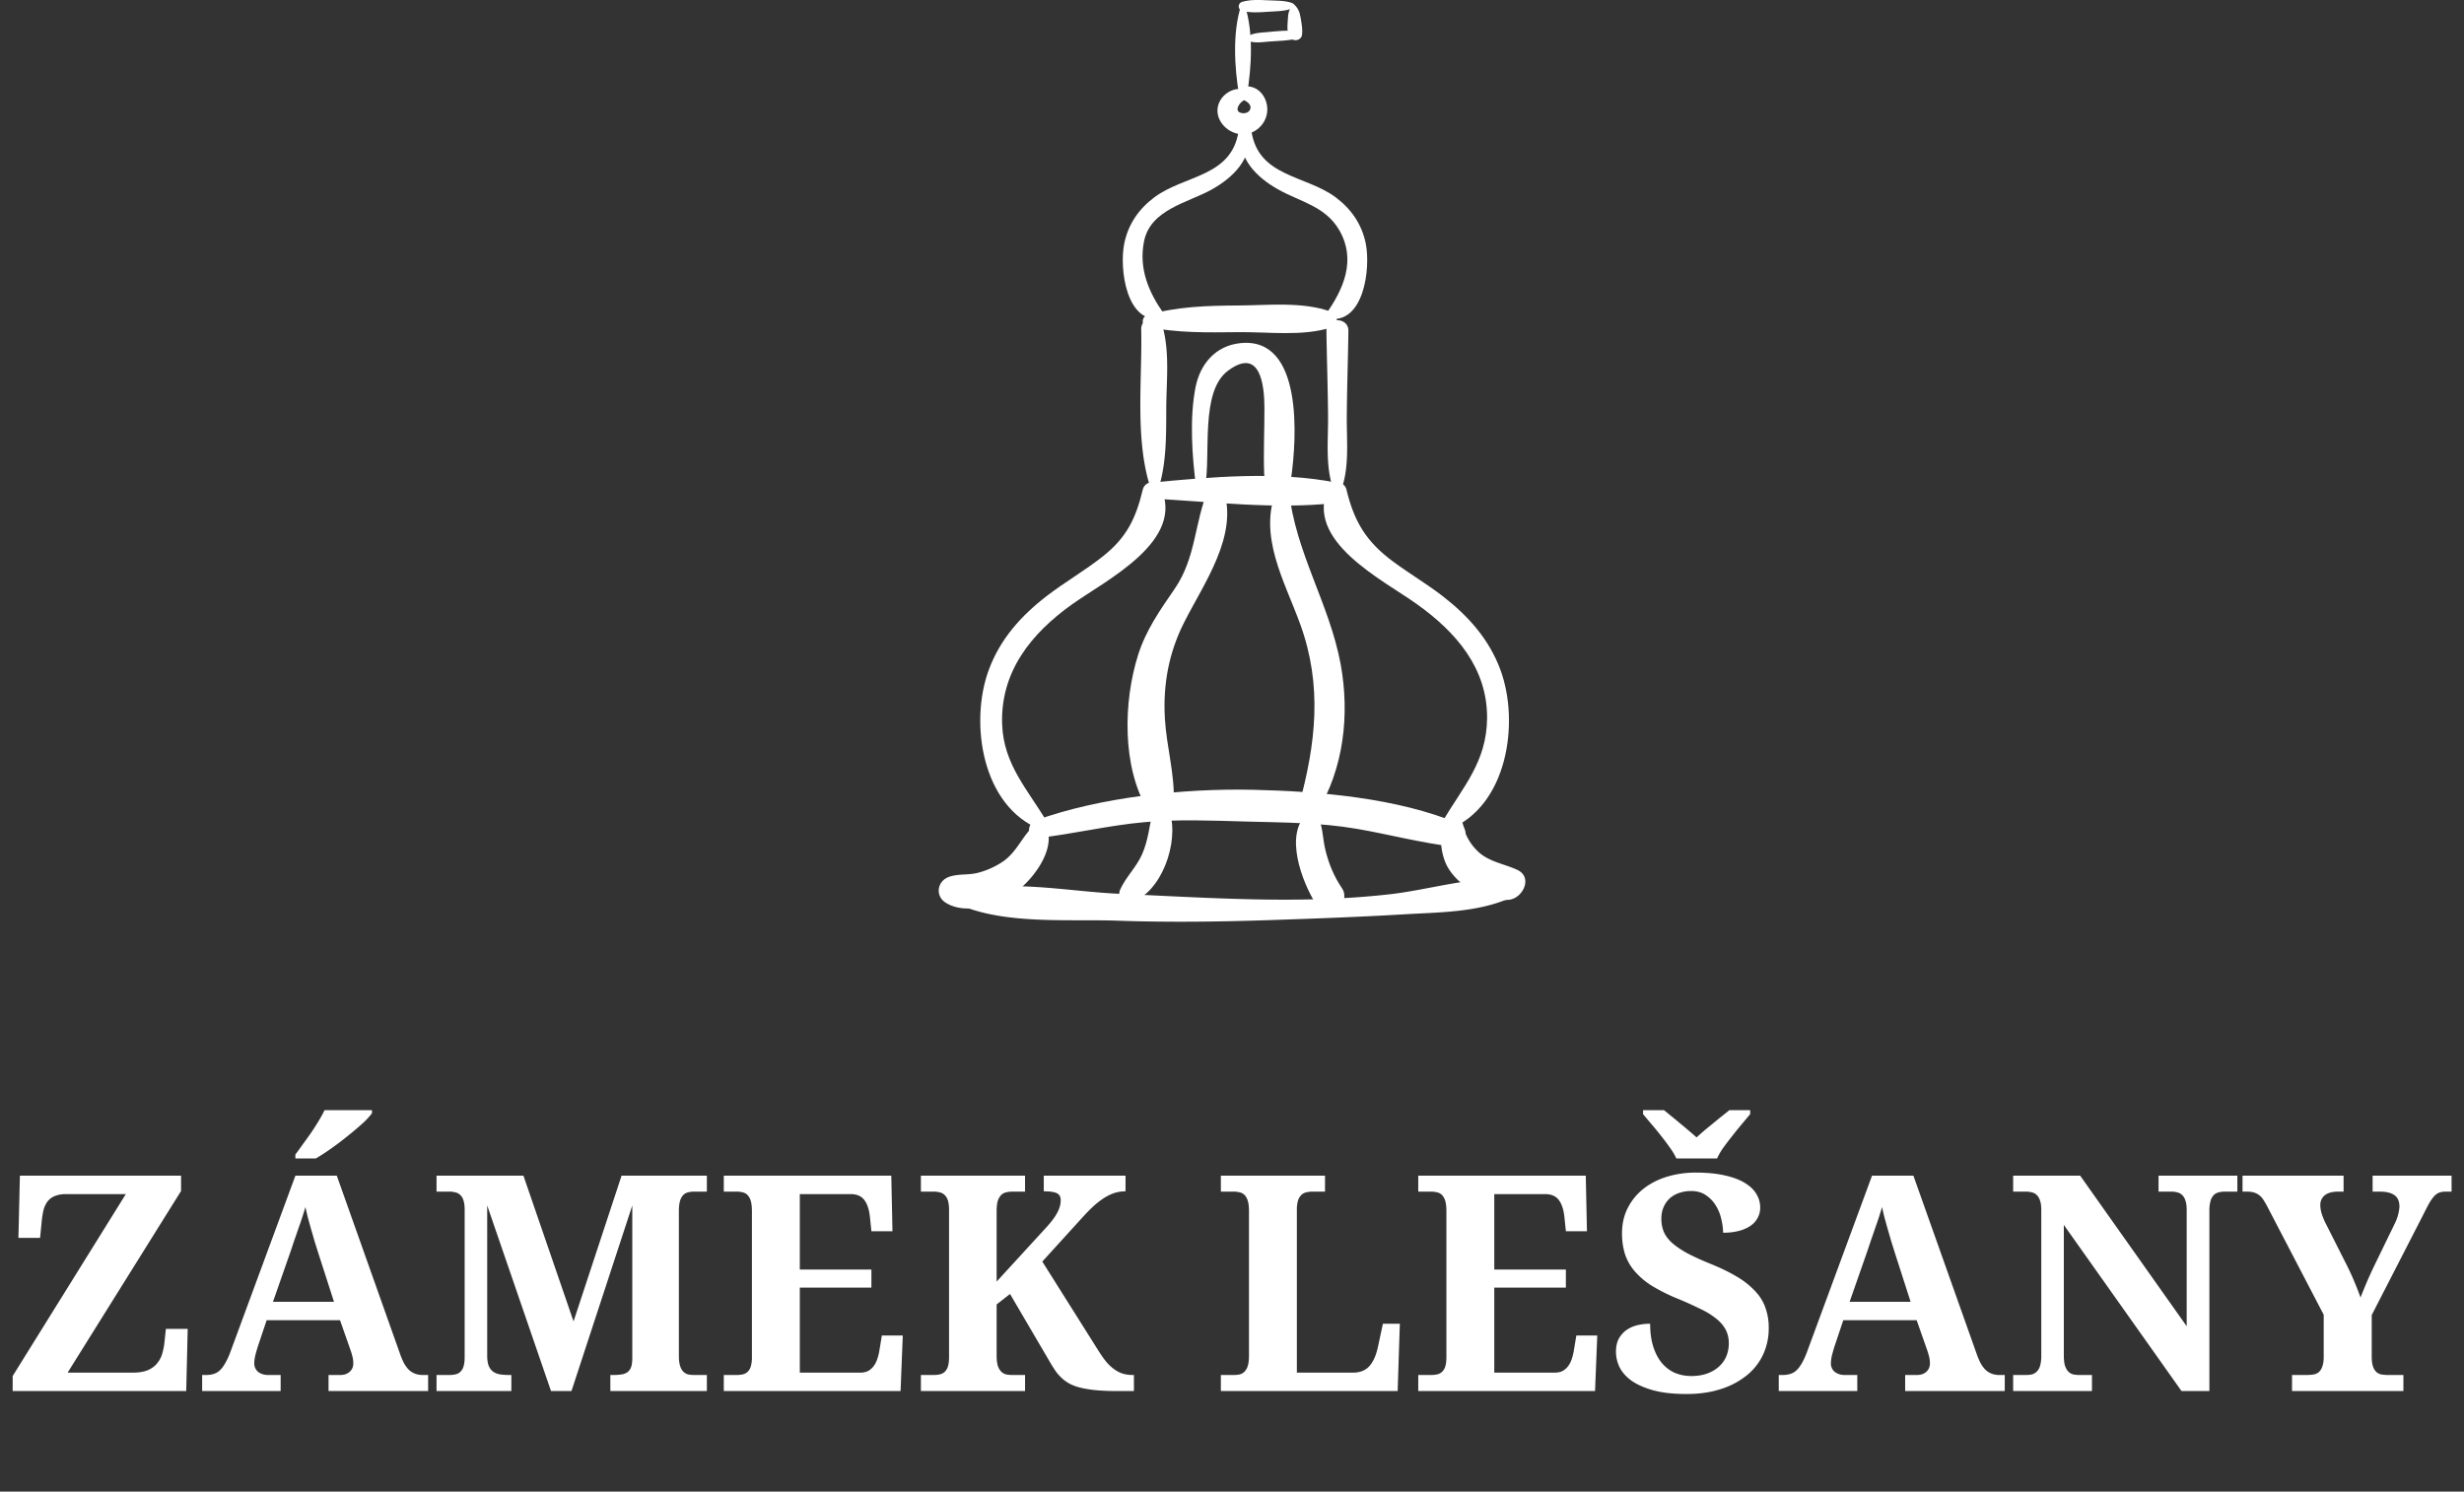 <svg width="147" height="89" fill="none" xmlns="http://www.w3.org/2000/svg"><rect width="100%" height="100%" fill="#333333" stroke="none"/><path d="M10.802 71.064L4.034 81.901H7.92c.37 0 .67-.05.905-.149.235-.105.42-.243.554-.413.14-.17.24-.36.299-.571.064-.217.108-.44.132-.668l.087-.809h1.301L11.11 83H.756v-.897l6.75-10.854H3.964a1.81 1.81 0 00-.694.114 1.049 1.049 0 00-.44.334 1.46 1.46 0 00-.237.519 5 5 0 00-.106.668l-.096.975H1.099l.088-3.709h9.615v.914zm5.106 7.709l-.518 1.546c-.047.147-.097.32-.15.519-.047.193-.07.363-.07.51a.645.645 0 00.255.527.932.932 0 00.255.123c.1.03.202.044.307.044h.756V83H12.06v-.958h.22c.158 0 .301-.018.43-.053a.934.934 0 00.37-.193c.116-.1.225-.235.324-.404a4.1 4.1 0 00.317-.66l3.902-10.582h2.47l3.762 10.6c.087.252.178.463.272.633.1.164.205.296.316.395.118.094.24.161.37.203.128.04.263.061.404.061h.325V83H19.6v-.958h.703c.088 0 .178-.012.272-.035a.809.809 0 00.246-.123.673.673 0 00.185-.22.665.665 0 00.07-.316c0-.147-.017-.287-.053-.422a4.424 4.424 0 00-.105-.352l-.633-1.802h-4.377zm3.068-4.052l-.203-.642a43.1 43.1 0 00-.202-.694 109.41 109.41 0 00-.193-.695 26.19 26.19 0 01-.158-.668 20.226 20.226 0 01-.413 1.266c-.076.229-.156.457-.238.686l-.22.659-1.063 3.04h3.639l-.95-2.952zm-1.354-5.836c.129-.17.273-.366.43-.59.165-.222.329-.45.493-.685.164-.24.316-.477.457-.712.146-.24.267-.46.36-.659h2.83v.185a4.2 4.2 0 01-.553.597c-.258.235-.548.481-.87.739-.317.258-.648.51-.994.756-.34.24-.65.442-.931.606h-1.222v-.237zM36.413 83v-.958h.176c.187 0 .351-.012.492-.035a.802.802 0 00.36-.14.63.63 0 00.211-.3c.047-.134.07-.31.07-.527v-9.114L34.093 83h-1.22l-3.807-11.074v8.947c0 .258.03.463.088.615.065.153.153.27.264.352.117.082.258.138.422.167.164.023.351.035.562.035h.106V83h-4.465v-.958h.756c.129 0 .249-.012.36-.035a.64.64 0 00.29-.14.72.72 0 00.202-.326c.047-.147.07-.337.07-.571v-8.772c0-.24-.023-.43-.07-.571a.72.72 0 00-.202-.334.599.599 0 00-.29-.15 1.412 1.412 0 00-.36-.043h-.756v-.95h5.185l2.989 8.693 2.865-8.693h5.089v.95h-.756c-.129 0-.249.014-.36.044a.567.567 0 00-.29.158.835.835 0 00-.194.351c-.047.153-.07.358-.07.616v8.604c0 .258.023.463.07.615.047.153.112.27.194.352a.63.63 0 00.29.167c.111.023.231.035.36.035h.756V83h-5.757zm11.303-1.099h3.603c.182 0 .337-.032.466-.096.13-.07.24-.167.334-.29.094-.123.167-.267.22-.431a3.1 3.1 0 00.132-.554l.14-.844h1.248L53.727 83H43.181v-.958h.756c.128 0 .248-.012.36-.035a.64.64 0 00.29-.14.72.72 0 00.202-.326 1.92 1.92 0 00.07-.571v-8.701c0-.258-.023-.463-.07-.616a.836.836 0 00-.193-.351.567.567 0 00-.29-.158 1.45 1.45 0 00-.37-.044h-.755v-.95h9.993l.07 3.314h-1.257l-.088-.853c-.047-.44-.158-.776-.334-1.01-.175-.235-.448-.352-.817-.352h-3.032v4.5h4.271v1.081h-4.271v5.071zm14.537-8.481c.193-.205.354-.39.483-.554.135-.17.24-.325.317-.466.082-.146.14-.284.175-.413a1.4 1.4 0 00.053-.378c0-.199-.076-.337-.228-.413-.153-.076-.413-.114-.782-.114v-.932h4.877v.932c-.246 0-.48.038-.703.114-.216.076-.43.185-.641.326a4.77 4.77 0 00-.624.5c-.205.194-.413.408-.624.642l-2.373 2.61 3.348 5.318c.176.281.343.515.501.703.164.182.328.328.492.44.165.11.332.19.501.237.17.047.355.07.554.07h.07V83h-.966c-.457 0-.859-.015-1.205-.044a6.96 6.96 0 01-.913-.132 3.305 3.305 0 01-.668-.22 2.318 2.318 0 01-.493-.325c-.14-.123-.27-.26-.386-.413a7.945 7.945 0 01-.334-.518l-2.426-4.14-.8.624v3.041c0 .258.023.463.07.615a.9.9 0 00.203.352.63.63 0 00.298.167c.117.023.24.035.37.035h.755V83H54.94v-.958h.756c.13 0 .25-.012.36-.035a.64.64 0 00.29-.14.72.72 0 00.203-.326c.047-.147.07-.337.07-.571v-8.772c0-.24-.023-.43-.07-.571a.719.719 0 00-.202-.334.6.6 0 00-.29-.15 1.412 1.412 0 00-.36-.043h-.757v-.95h6.214v.95h-.756a1.48 1.48 0 00-.369.044.57.57 0 00-.299.158.912.912 0 00-.202.351c-.047.153-.07.358-.07.616v4.2l2.795-3.05zM72.835 83v-.958h.756c.135 0 .258-.012.369-.035a.63.63 0 00.29-.167.836.836 0 00.193-.352c.047-.152.07-.357.07-.615v-8.604c0-.258-.023-.463-.07-.616a.836.836 0 00-.193-.351.567.567 0 00-.29-.158 1.45 1.45 0 00-.37-.044h-.755v-.95h6.214v.95h-.756a1.48 1.48 0 00-.36.044.599.599 0 00-.29.149.831.831 0 00-.203.334 1.89 1.89 0 00-.07.571v9.703h3.349c.422 0 .75-.132.984-.395.234-.27.404-.66.51-1.17l.29-1.353h1.01L83.383 83H72.835zm16.313-1.099h3.603c.182 0 .337-.032.466-.096.129-.07.24-.167.334-.29.093-.123.167-.267.22-.431a3.1 3.1 0 00.131-.554l.141-.844h1.248L95.159 83H84.612v-.958h.756c.13 0 .25-.012.36-.035a.64.64 0 00.29-.14.721.721 0 00.203-.326c.047-.147.07-.337.07-.571v-8.701c0-.258-.023-.463-.07-.616a.835.835 0 00-.194-.351.567.567 0 00-.29-.158 1.45 1.45 0 00-.369-.044h-.756v-.95h9.994l.07 3.314h-1.257l-.088-.853c-.047-.44-.158-.776-.334-1.01-.176-.235-.448-.352-.817-.352h-3.033v4.5h4.272v1.081h-4.272v5.071zm11.478 1.275c-.809 0-1.482-.076-2.022-.229-.539-.152-.972-.348-1.3-.589-.323-.24-.554-.51-.695-.808a2.146 2.146 0 01-.202-.888c0-.31.056-.571.167-.782a1.57 1.57 0 01.457-.519c.194-.134.41-.231.65-.29a3.29 3.29 0 01.765-.088c0 .516.062.97.185 1.363.123.386.293.712.51.975.216.258.474.454.773.59.305.128.636.192.993.192.352 0 .665-.05.941-.149.275-.1.509-.237.703-.413.193-.176.34-.38.439-.615.1-.24.15-.498.15-.774 0-.304-.062-.574-.185-.808-.123-.24-.31-.46-.562-.66a4.505 4.505 0 00-.941-.58 21.812 21.812 0 00-1.318-.597 10.84 10.84 0 01-1.591-.791 4.517 4.517 0 01-1.037-.888 3.03 3.03 0 01-.571-1.028 4.183 4.183 0 01-.167-1.213c0-.55.11-1.049.334-1.494a3.41 3.41 0 01.922-1.143c.393-.316.859-.56 1.398-.73a5.821 5.821 0 011.758-.254c.662 0 1.233.056 1.714.167.48.105.876.252 1.186.44.316.187.551.41.703.667.153.252.229.525.229.818 0 .21-.047.407-.141.588a1.26 1.26 0 01-.413.475c-.182.135-.413.24-.694.317a3.651 3.651 0 01-.967.114c0-.252-.035-.522-.106-.809a2.548 2.548 0 00-.325-.808 1.956 1.956 0 00-.597-.624c-.241-.165-.534-.247-.879-.247-.241 0-.469.036-.686.106a1.65 1.65 0 00-.571.316 1.52 1.52 0 00-.378.528c-.094.205-.14.442-.14.712 0 .252.04.489.122.712.082.222.232.442.449.659.222.21.524.425.905.641.387.211.885.44 1.494.686.615.252 1.14.51 1.573.773a4.75 4.75 0 011.064.853c.281.299.483.63.606.993a3.5 3.5 0 01.193 1.195 3.72 3.72 0 01-.342 1.6 3.53 3.53 0 01-.985 1.24 4.712 4.712 0 01-1.547.808c-.597.193-1.271.29-2.021.29zm-2.602-16.937h1.248l.431.352c.17.135.343.278.519.43.181.147.357.293.527.44.176.146.331.281.466.404.135-.123.287-.258.457-.404.176-.147.354-.293.536-.44.182-.152.357-.295.527-.43.17-.135.317-.252.44-.352h1.239v.238l-.492.588c-.188.223-.375.454-.563.695-.187.234-.366.468-.536.703a4.18 4.18 0 00-.386.66h-2.426a3.93 3.93 0 00-.396-.66c-.164-.234-.34-.469-.527-.703-.188-.24-.378-.472-.571-.695a89.477 89.477 0 01-.493-.588v-.238zm11.945 12.533l-.519 1.547c-.047.147-.096.32-.149.519a2.197 2.197 0 00-.071.51.643.643 0 00.255.527.941.941 0 00.255.123c.1.03.202.044.308.044h.756V83h-4.685v-.958h.22c.158 0 .302-.018.431-.053a.944.944 0 00.369-.193c.117-.1.225-.235.325-.404.105-.17.211-.39.316-.66l3.903-10.582h2.469l3.762 10.6c.088.252.179.463.273.633.099.164.205.296.316.395.117.094.24.161.369.203.129.04.264.061.404.061h.326V83h-5.942v-.958h.703c.088 0 .179-.012.273-.035a.813.813 0 00.246-.123.663.663 0 00.184-.22.663.663 0 00.071-.316c0-.147-.018-.287-.053-.422a4.437 4.437 0 00-.105-.352l-.633-1.802h-4.377zm3.067-4.051l-.202-.642c-.064-.228-.132-.46-.202-.694-.065-.235-.129-.466-.194-.695a29.506 29.506 0 01-.158-.668 19 19 0 01-.413 1.266c-.076.229-.155.457-.237.686l-.22.659-1.063 3.04h3.638l-.949-2.952zM130.148 83l-7.022-9.914v7.787c0 .258.023.463.07.615.053.153.12.27.202.352a.631.631 0 00.29.167c.118.023.238.035.361.035h.756V83h-4.702v-.958h.755c.129 0 .249-.012.361-.035a.631.631 0 00.29-.167.785.785 0 00.202-.352 2.16 2.16 0 00.07-.615v-8.675c0-.24-.026-.43-.079-.571a.72.72 0 00-.202-.334.6.6 0 00-.29-.15 1.378 1.378 0 00-.352-.043h-.755v-.95h3.999l6.354 8.983v-6.935c0-.24-.026-.43-.079-.571a.72.72 0 00-.202-.334.6.6 0 00-.29-.15 1.383 1.383 0 00-.352-.043h-.756v-.95h4.702v.95h-.755c-.123 0-.241.014-.352.044a.62.62 0 00-.299.158.837.837 0 00-.193.351 2.16 2.16 0 00-.07.616V83h-1.662zm6.592 0v-.958h.844c.146 0 .281-.009.404-.026a.702.702 0 00.334-.132.742.742 0 00.22-.334c.059-.147.088-.346.088-.598v-2.505l-3.331-6.39a4.225 4.225 0 00-.255-.448 1.034 1.034 0 00-.255-.29.906.906 0 00-.325-.167 1.558 1.558 0 00-.44-.052h-.237v-.95h6.029v.95h-.307c-.363 0-.636.073-.818.22a.73.73 0 00-.263.588c0 .153.026.32.079.501.058.176.123.34.193.492l1.336 2.646c.188.38.34.718.457 1.01.123.294.235.58.334.862.123-.316.264-.66.422-1.028.164-.375.346-.765.545-1.17l1.046-2.153a2.83 2.83 0 00.246-.659c.041-.181.061-.322.061-.422 0-.31-.099-.536-.298-.676-.194-.141-.49-.211-.888-.211h-.413v-.95h4.711v.95h-.343c-.152 0-.284.02-.395.061a.851.851 0 00-.308.22 2.706 2.706 0 00-.299.43c-.1.182-.22.414-.36.695l-3.059 5.959v2.46c0 .264.026.47.079.616a.783.783 0 00.211.334.645.645 0 00.317.14c.123.018.254.027.395.027h.888V83h-6.645z" fill="#fff"/><g clip-path="url(#clip0)" fill="#fff"><path d="M62.444 49.014c-1.14-1.917-2.57-3.404-2.657-5.79-.113-3.143 1.735-5.43 4.17-7.164 2.056-1.466 6.8-3.787 5.278-7.008-.213-.452-.94-.322-1.052.139-.413 1.722-.948 2.852-2.353 3.978-1.082.865-2.29 1.552-3.386 2.395-1.544 1.187-2.792 2.59-3.466 4.438-1.143 3.139-.395 8.12 3.096 9.49.274.109.504-.252.37-.478zm23.986.478c3.496-1.37 4.24-6.355 3.096-9.49-.674-1.852-1.926-3.247-3.465-4.438-.935-.722-1.957-1.326-2.909-2.026-1.635-1.2-2.36-2.39-2.83-4.347-.11-.456-.84-.591-1.053-.14-1.521 3.227 3.227 5.535 5.279 7.009 2.304 1.647 4.204 3.812 4.17 6.816-.031 2.586-1.422 4.056-2.657 6.134-.135.23.095.59.37.482z"/><path d="M68.691 29.747c3.552.183 7.379.661 10.918.27.63-.07.9-1.056.165-1.209-3.53-.717-7.522-.347-11.078-.013-.61.057-.626.922-.005.952z"/><path d="M72.087 29.195c-.84 2.004-.718 4.06-2.013 5.947-.87 1.265-1.709 2.456-2.178 3.943-.883 2.795-.961 6.673.573 9.233.435.726 1.514.392 1.553-.421.078-1.678-.43-3.343-.526-5.021-.118-2.026.23-3.921 1.147-5.738 1.179-2.335 3.279-5.221 2.335-7.943-.156-.46-.717-.417-.891 0zm4.1-.047c-1.174 2.803.448 5.507 1.391 8.116 1.322 3.656.926 7.103-.078 10.767-.174.64.717 1.01 1.065.448 1.609-2.621 1.965-5.86 1.418-8.846-.666-3.613-2.71-6.682-3.092-10.39-.043-.413-.548-.47-.704-.095z"/><path d="M61.896 50.005c2.135-.243 4.226-.756 6.37-.948 2.025-.182 4.03-.095 6.056-.039 2.23.061 4.413.057 6.621.435 1.927.33 3.827.843 5.766 1.065.695.078 1.022-1.078.365-1.356-3.665-1.552-8.396-1.952-12.352-2.039-4.105-.087-9.105.435-12.974 1.843-.509.191-.487 1.113.148 1.04z"/><path d="M61.883 49.092c-.83.617-1.148 1.696-2.044 2.309a4.8 4.8 0 01-1.521.682c-.579.144-1.166.04-1.718.244-.678.247-.822 1.112-.2 1.521 1.283.839 3.418.06 4.478-.843.94-.8 2.174-2.513 1.492-3.787-.083-.152-.34-.239-.487-.126zm24.895-.391c-1.135.387-.874 2.239-.408 3.043.682 1.178 2.287 2.087 3.652 1.943.835-.087 1.452-1.352.487-1.79-.787-.362-1.722-.483-2.361-1.118a3.157 3.157 0 01-.665-.935c-.148-.33-.157-.708-.37-1.004-.07-.104-.2-.183-.335-.139z"/><path d="M57.487 54.087c2.713 1.07 6.33.748 9.222.848 3.008.104 6.03.065 9.034-.035 2.687-.091 5.383-.187 8.066-.348 2.073-.121 4.33-.113 6.256-.96.596-.261.248-1.126-.309-1.148-2.287-.078-4.63.67-6.904.921-2.617.292-5.196.348-7.826.3-2.778-.052-5.548-.213-8.322-.339-2.913-.13-6.387-.856-9.221-.139-.483.126-.396.744.004.9zm11.617-24.905c.5-1.547.466-3.234.474-4.842.009-1.609.213-3.308-.221-4.87-.192-.695-1.292-.569-1.274.175.07 3.051-.396 6.612.578 9.542a.233.233 0 00.443-.005zM80 29.265c.522-1.36.335-2.982.348-4.425.013-1.7.074-3.4.096-5.1.008-.843-1.322-.843-1.31 0 .023 1.7.084 3.396.097 5.1.013 1.46-.179 3.056.347 4.425.079.204.34.204.422 0z"/><path d="M68.417 19.484c1.761.4 3.67.352 5.47.335 1.8-.022 3.787.265 5.513-.274.483-.148.448-.787 0-.948-1.7-.613-3.722-.378-5.513-.37-1.8.01-3.744.057-5.47.592-.308.1-.343.587 0 .665zm.335 29c-.178.834-.26 1.656-.6 2.451-.339.796-.983 1.383-1.326 2.148-.178.395.118.93.6.782 1.891-.582 2.918-3.634 2.365-5.381-.147-.479-.921-.548-1.039 0zm9.27.034c-1.461 1.23-.326 4.148.487 5.426.234.365.613.49 1.026.417.265-.048.417-.187.543-.417.148-.274.183-.644 0-.918-.495-.73-.804-1.478-1.013-2.334-.165-.674-.139-1.517-.517-2.108-.122-.192-.357-.209-.526-.066zm-6.135-19.431c.374-1.93-.317-5.704 1.37-6.964 1.943-1.452 2.178.882 2.178 2.243.004 1.321-.066 2.634-.013 3.956.034.869 1.465 1.169 1.604.217.33-2.291.76-8.468-3.035-8.064-1.47.156-2.387 1.235-2.665 2.626-.365 1.83-.213 4.151.04 5.99.038.256.473.243.52-.004z"/><path d="M69.457 18.753c-.913-1.282-1.522-2.686-1.213-4.316.369-1.948 2.612-2.326 4.047-3.13 1.292-.722 2.405-1.83 2.235-3.39-.035-.327-.578-.48-.635-.088-.413 2.734-3.23 2.609-5.017 3.939-.935.695-1.565 1.612-1.8 2.751-.309 1.504.117 4.913 2.282 4.478.1-.017.157-.157.1-.244z"/><path d="M79.196 18.997c2.165.435 2.59-2.973 2.282-4.478-.235-1.139-.865-2.056-1.8-2.751-1.787-1.326-4.604-1.205-5.017-3.939-.061-.391-.6-.243-.635.087-.17 1.56.94 2.665 2.235 3.39 1.343.753 2.813.996 3.643 2.435 1.022 1.77.252 3.521-.808 5.008-.061.091 0 .23.1.248z"/><path d="M74.6 5.525c-.609-.474-1.504-.126-1.835.53-.421.835.222 1.74 1.07 1.926.826.183 1.639-.421 1.756-1.243.113-.765-.404-1.6-1.234-1.587-.392.009-.614.605-.213.787.195.091.512.265.456.535-.048.235-.313.313-.517.274-.218-.044-.305-.161-.222-.374.117-.3.439-.457.709-.596.078-.043.108-.19.03-.252z"/><path d="M74.052.3c-.53 1.617-.409 3.704-.13 5.364.039.23.43.23.47 0 .278-1.656.4-3.747-.131-5.364-.04-.1-.174-.1-.209 0z"/><path d="M74.096.643c.486.13 1.013.1 1.513.061C76.083.67 76.656.683 77.096.5c.152-.06.156-.257 0-.317-.444-.166-1.014-.14-1.487-.166-.5-.026-1.03-.047-1.513.096-.257.078-.266.46 0 .53zm.217 1.722c.413.252.961.148 1.426.113.552-.044 1.152-.04 1.687-.191.192-.053.222-.387 0-.418-.582-.087-1.217-.008-1.8.044-.448.039-.974.043-1.322.352-.034.026-.021.078.01.1z"/><path d="M77.148.252c-.248.291-.3.53-.317.917-.022.396-.088.796.186 1.118.183.213.605.108.653-.174.06-.348-.018-.7-.074-1.048-.061-.36-.144-.57-.405-.813-.013-.013-.034-.013-.043 0z"/></g><defs><clipPath id="clip0"><path fill="#fff" transform="translate(56)" d="M0 0h35v55H0z"/></clipPath></defs></svg>